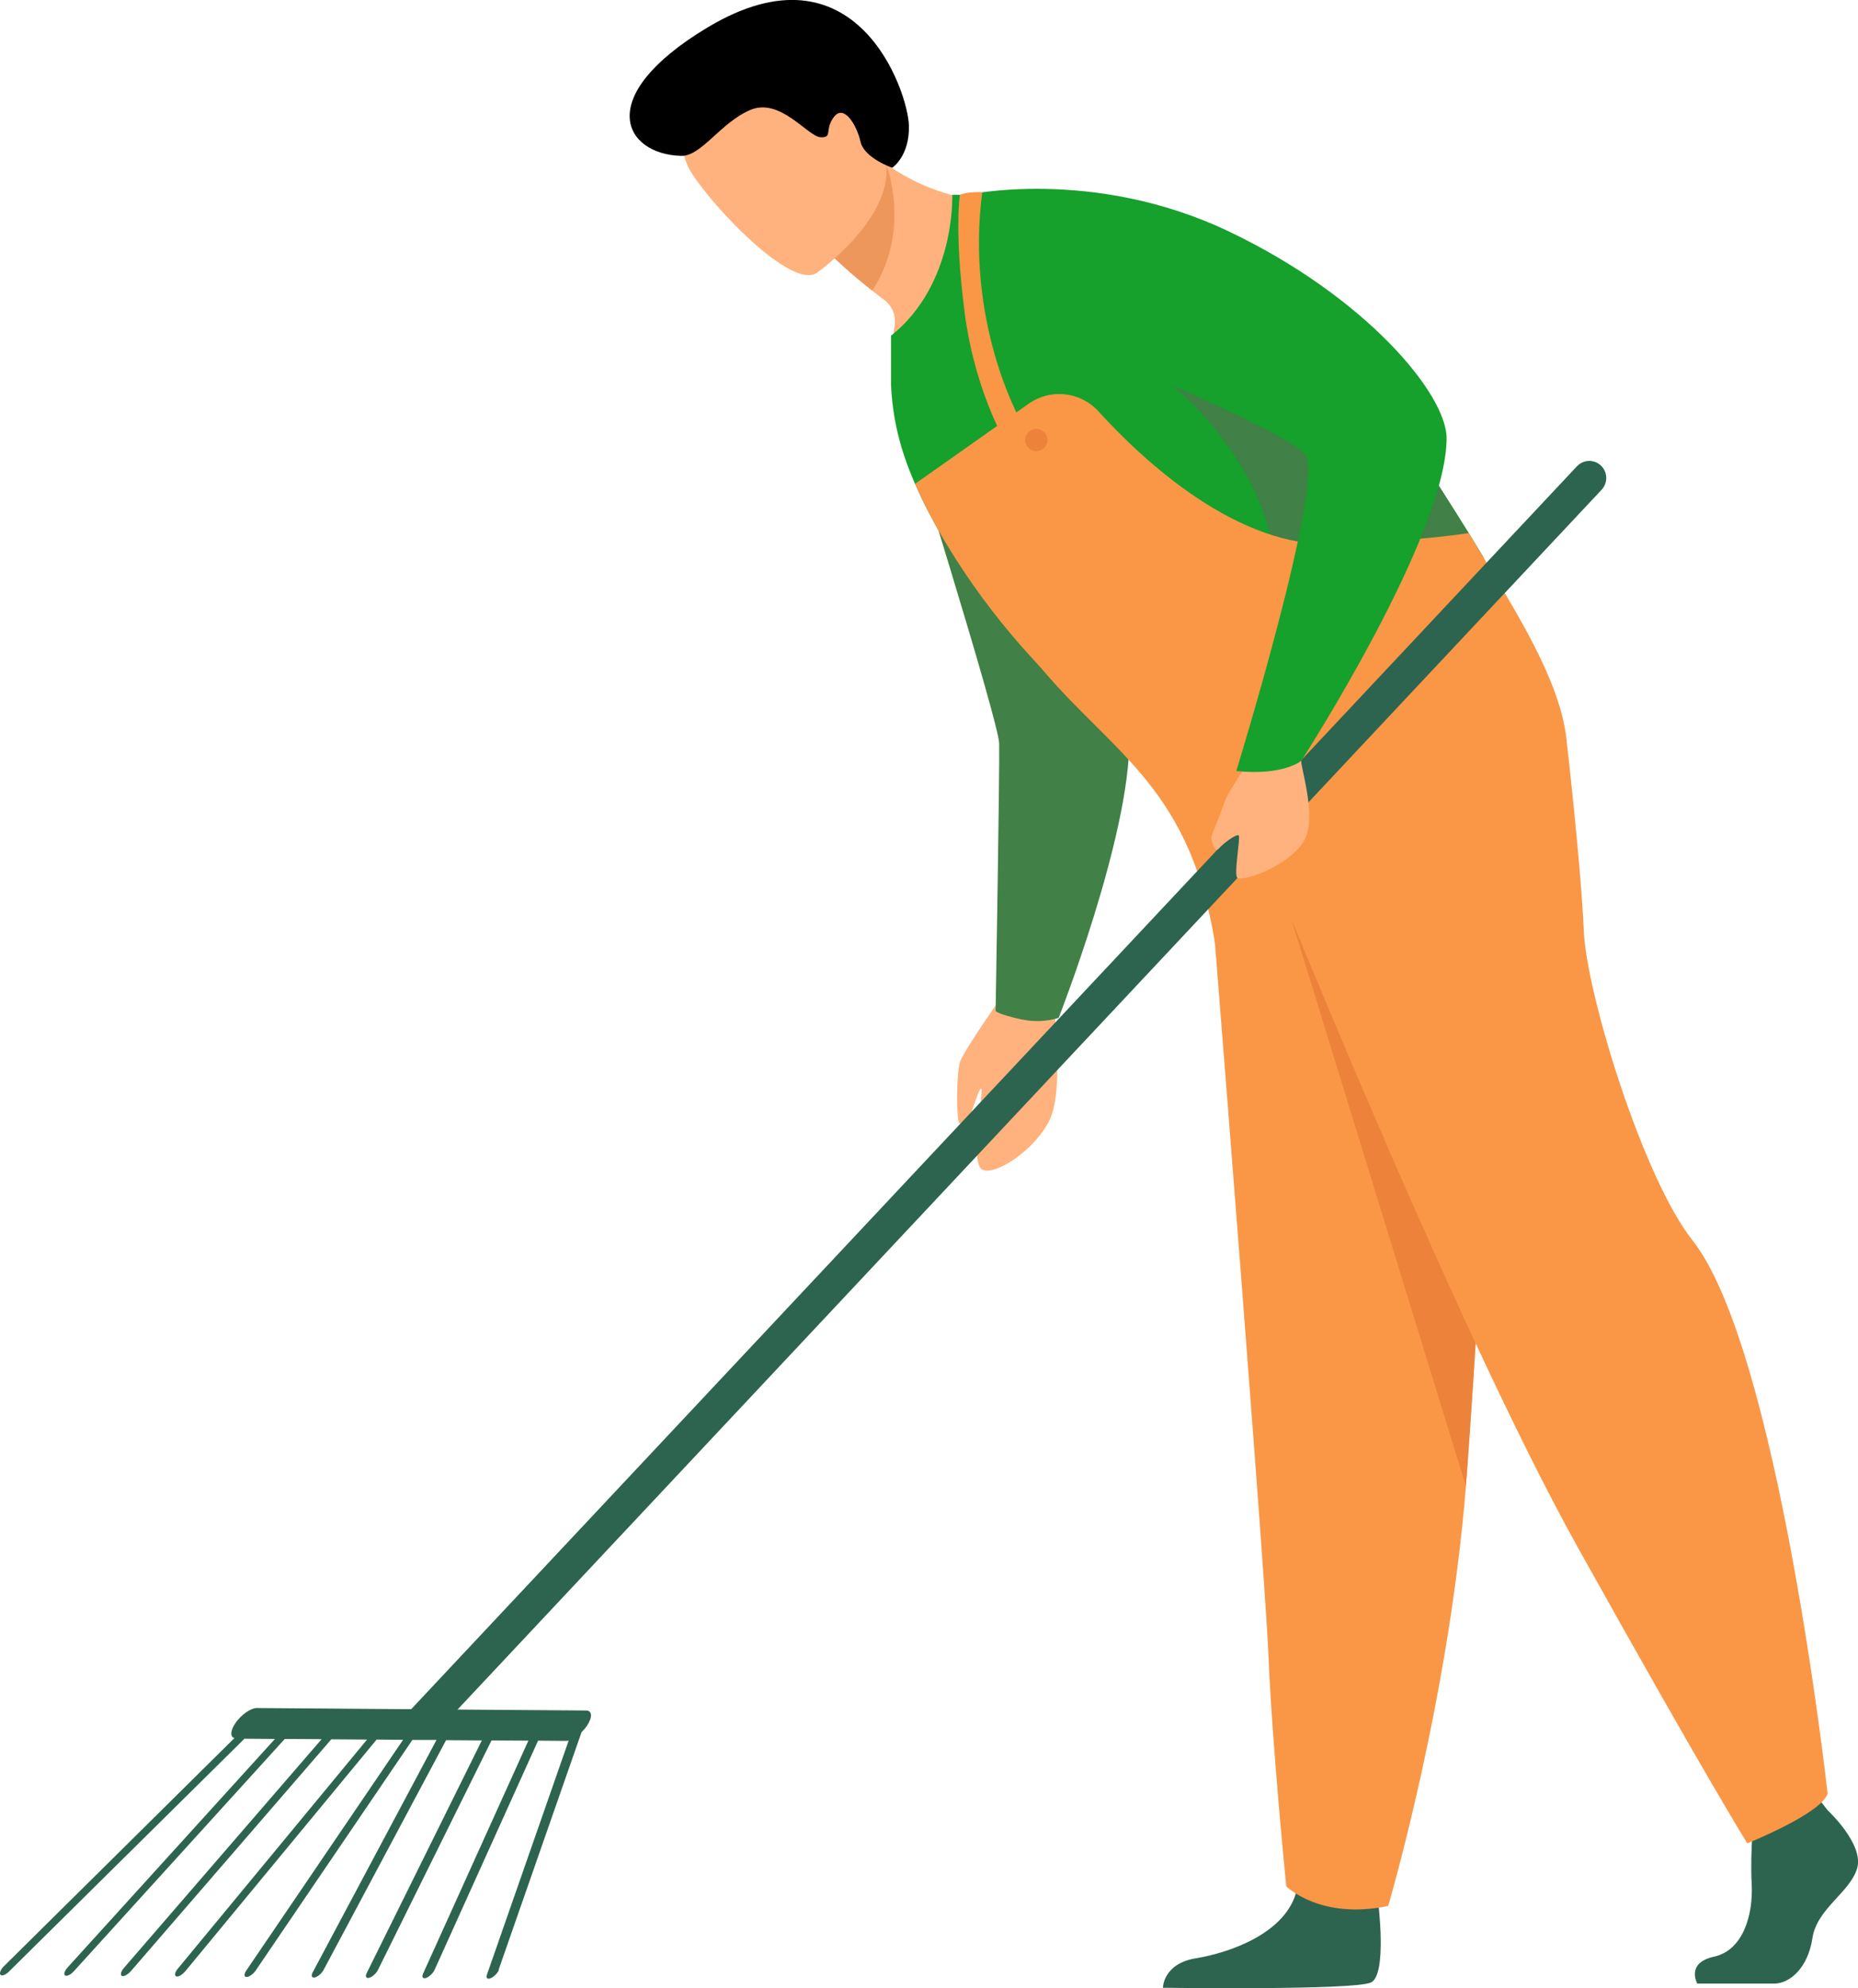 <?xml version="1.0" encoding="UTF-8"?>
<svg id="_レイヤー_2" data-name="レイヤー 2" xmlns="http://www.w3.org/2000/svg" viewBox="0 0 151.7 162.28">
  <defs>
    <style>
      .cls-1, .cls-2, .cls-3, .cls-4, .cls-5, .cls-6, .cls-7, .cls-8 {
        stroke-width: 0px;
      }

      .cls-2 {
        fill: #418046;
      }

      .cls-3 {
        fill: #2d6450;
      }

      .cls-4 {
        fill: #ffb27d;
      }

      .cls-5 {
        fill: #f99746;
      }

      .cls-6 {
        fill: #ed823a;
      }

      .cls-7 {
        fill: #16a02c;
      }

      .cls-8 {
        fill: #ed975d;
      }
    </style>
  </defs>
  <g id="_イラスト" data-name="イラスト">
    <g>
      <g>
        <path class="cls-3" d="M149.22,147.75s2.99,2.77,2.41,4.74c-.58,1.97-3.28,3.28-3.65,5.69-.36,2.41-1.82,3.72-3.14,3.72h-6.26s-.97-1.69,1.37-2.2c2.33-.51,3.21-3.34,3.07-5.96-.15-2.63.22-6.13.22-6.13l4.96-1.17,1.02,1.31Z"/>
        <path class="cls-3" d="M112.53,155.31s.73,5.84-.58,6.49c-1.31.66-17,.44-17,.44,0,0,0-1.97,2.7-2.41,2.7-.44,7.44-2.04,8.24-5.62.8-3.57,6.64,1.09,6.64,1.09Z"/>
        <path class="cls-5" d="M98.34,66.21s.89,11.06,1.93,24.35c1.42,18.05,3.12,40.23,3.29,44.43.29,7.3,1.46,18.97,1.46,18.97,0,0,2.77,2.77,8.32,1.6,0,0,4.94-16.66,6.35-34.29.02-.29.04-.58.07-.87,1.31-17.94,3.35-55.73,3.35-55.73l-24.76,1.53Z"/>
        <path class="cls-6" d="M105.45,75.05l14.23,46.23c.02-.29.04-.58.07-.87,1.31-17.94,3.35-55.73,3.35-55.73l-17.65,10.37Z"/>
        <path class="cls-5" d="M102.39,67.52s15.97,40.04,26.48,58.86c10.5,18.82,13.79,24.07,13.79,24.07,0,0,6.02-2.41,6.56-4.05,0,0-4.02-36.33-11.05-45.19-3.97-5-8.64-20.02-8.86-25.27-.22-5.25-1.42-15.65-1.42-15.65l-25.49,7.22Z"/>
      </g>
      <g>
        <path class="cls-4" d="M82.33,80.57s-3.61,5.1-3.94,6.08-.31,4.86-.06,5.02c.25.16.53.09.81-.47.28-.56.81-2.54.99-2.33.18.21-.99,6.09.08,6.6,1.07.51,4.33-1.63,5.5-4.09,1.17-2.46.29-8.61.43-9.05,1.17-3.73-3.81-1.76-3.81-1.76Z"/>
        <path class="cls-2" d="M83.52,83.23c-2.03-.43-2.23-.71-2.23-.71,0,0,.34-19.96.29-21.84-.05-1.87-7.98-27.17-7.98-27.17l13.58-13.69s4.99,35.82,5.02,40.57c.06,7.85-5.76,22.68-5.76,22.68,0,0-1.32.49-2.92.15Z"/>
      </g>
      <path class="cls-4" d="M82.55,16.4s-3.62,12.69-9.45,15.65c0,0-.49-2.82-.06-5.47.13-.79-.18-1.59-.82-2.08-.36-.27-.7-.53-1.01-.78-2.04-1.62-3.08-2.66-3.08-2.66l.72-6.16.49-4.18c.99,1.08,2,1.95,3.01,2.67,5.19,3.67,10.2,3.01,10.2,3.01Z"/>
      <path class="cls-8" d="M72.35,13.39s2.12,5.4-1.14,10.33c-2.04-1.62-3.08-2.66-3.08-2.66l.72-6.16c2.08-1.24,3.5-1.51,3.5-1.51Z"/>
      <path class="cls-4" d="M66.66,22.29s8.56-6,4.75-11.27c-3.82-5.27-5.28-9.6-10.91-6-5.63,3.61-5.22,6.38-4.38,8.45.85,2.07,8.21,10.24,10.54,8.82Z"/>
      <path class="cls-7" d="M85.55,55.16c-.42-.49-.86-.98-1.31-1.47-2.29-2.49-4.37-5.2-6.12-7.93-1.36-2.11-2.52-4.24-3.41-6.27-1.31-2.99-1.83-5.46-1.96-8.05,0-.02,0-4.02,0-4.04,5.29-4.21,5-11.49,5-11.49,0,0,21.24-1.31,39.25,23.03,0,0,1.23,1.83,2.91,4.55.36.59.75,1.23,1.15,1.89,2.71,4.53-29.85,16.25-35.5,9.75Z"/>
      <path class="cls-2" d="M92.19,29.27c3.79,1.24,11.85,9.4,11.86,17.33,0,2.37,15.18-3.43,16.01-2.83l-4.3-6.88-23.57-7.62Z"/>
      <path class="cls-1" d="M57.72,2.27c-9.4,5.67-6.72,10.34-2.1,10.45,1.65.04,3.21-2.72,5.65-3.75,2.44-1.03,4.68,2.17,5.72,2.23,1.04.06.29-.61,1.11-1.67.82-1.05,1.86.7,2.16,2.04.3,1.34,2.59,2.12,2.59,2.12,0,0,1.42-.93,1.36-3.43-.06-2.76-4.31-15.34-16.49-7.99Z"/>
      <path class="cls-5" d="M121.03,68.24c-2.48,6.42-17.91,9-19.06,5.6-.27-.8-2.62,4.07-2.77,3.14-1.97-12.31-7.99-15.33-13.65-21.82-.42-.49-.86-.98-1.31-1.47-2.29-2.49-4.37-5.2-6.12-7.93-1.36-2.11-2.52-4.24-3.41-6.27l9.28-6.54c1.78-1.26,4.22-.99,5.69.62,3.77,4.14,11.41,11.19,19.32,10.84,5.7-.25,9.03-.61,10.91-.9.36.59.75,1.23,1.15,1.89,2.71,4.53,6.31,10.16,6.83,14.89.4,3.65-6.41,6.79-6.85,7.94Z"/>
      <path class="cls-6" d="M83.7,35.92c0-.51.41-.91.91-.91s.91.41.91.91-.41.91-.91.91-.91-.41-.91-.91Z"/>
      <g>
        <path class="cls-3" d="M33.55,141.56h0c-.56-.53-.58-1.41-.06-1.97l95.26-101.53c.52-.56,1.41-.59,1.96-.06h0c.56.53.58,1.41.06,1.97l-95.26,101.53c-.52.56-1.41.59-1.96.06Z"/>
        <path class="cls-3" d="M40.71,160.77l6.77-19.39c.16-.16.31-.33.44-.52.46-.68.44-1.24-.05-1.25l-26.91-.2c-.49,0-1.28.55-1.74,1.23-.42.61-.44,1.13-.08,1.22L.32,160.48c-.27.26-.39.58-.28.7.03.03.07.05.13.05.14,0,.36-.11.56-.31l19.23-19.01,2.49.02-16.93,18.65c-.25.28-.34.57-.2.66.03.02.06.02.1.02.16,0,.41-.14.61-.37l17.22-18.96,3.01.02-16.15,18.68c-.24.28-.31.57-.16.64.02.01.05.02.08.02.17,0,.43-.16.64-.39l16.38-18.94,2.92.02-15.46,18.71c-.23.28-.29.56-.12.62.02,0,.04.01.07.01.18,0,.45-.17.66-.42l15.63-18.92,2.16.02-12.8,18.83c-.2.29-.19.53.02.53.21,0,.54-.23.74-.52l12.8-18.83h1.97s-10.11,18.97-10.11,18.97c-.13.25-.09.42.09.42.02,0,.05,0,.08,0,.24-.06.57-.33.72-.62l10-18.75,2.92.02-9.4,18.99c-.12.24-.07.4.1.4.03,0,.07,0,.11-.02.25-.07.57-.35.71-.64l9.27-18.73,3.01.02-8.6,19.02c-.1.22-.05.37.11.37.04,0,.08,0,.13-.02.26-.09.57-.38.7-.66l8.45-18.71,2.27.02c.07,0,.15-.01.23-.03l-6.68,19.13c-.07.19,0,.31.14.31.05,0,.12-.01.19-.05.27-.12.57-.43.66-.69Z"/>
      </g>
      <path class="cls-4" d="M102.96,60.64s-2.77,4.06-2.99,4.84c-.22.78-1.04,2.58-1.06,2.83-.02.32.25,1.33.57.97.41-.45,1.49-1.26,1.66-1.09.16.17-.46,3.39-.08,3.48.99.22,4.68-1.35,5.54-3.31.86-1.96-.45-5.89-.35-6.25.79-2.98-3.28-1.46-3.28-1.46Z"/>
      <path class="cls-7" d="M78.79,15.93s10.41-2.35,21.56,2.97c11.15,5.32,17.75,13.25,17.76,16.86,0,7.98-11.87,26.34-11.87,26.34,0,0-1.46,1.23-5.3.83,0,0,7.33-23.8,5.6-25.86-1.73-2.07-19.39-9.22-19.39-9.22l-8.35-11.93Z"/>
      <path class="cls-5" d="M78.37,15.91s-.47,3.02.4,9.67c.73,5.65,2.88,9.65,2.88,9.65l1.62-1.01s-4.47-7.95-3.07-18.53c0,0-1.09-.08-1.83.21Z"/>
    </g>
  </g>
</svg>